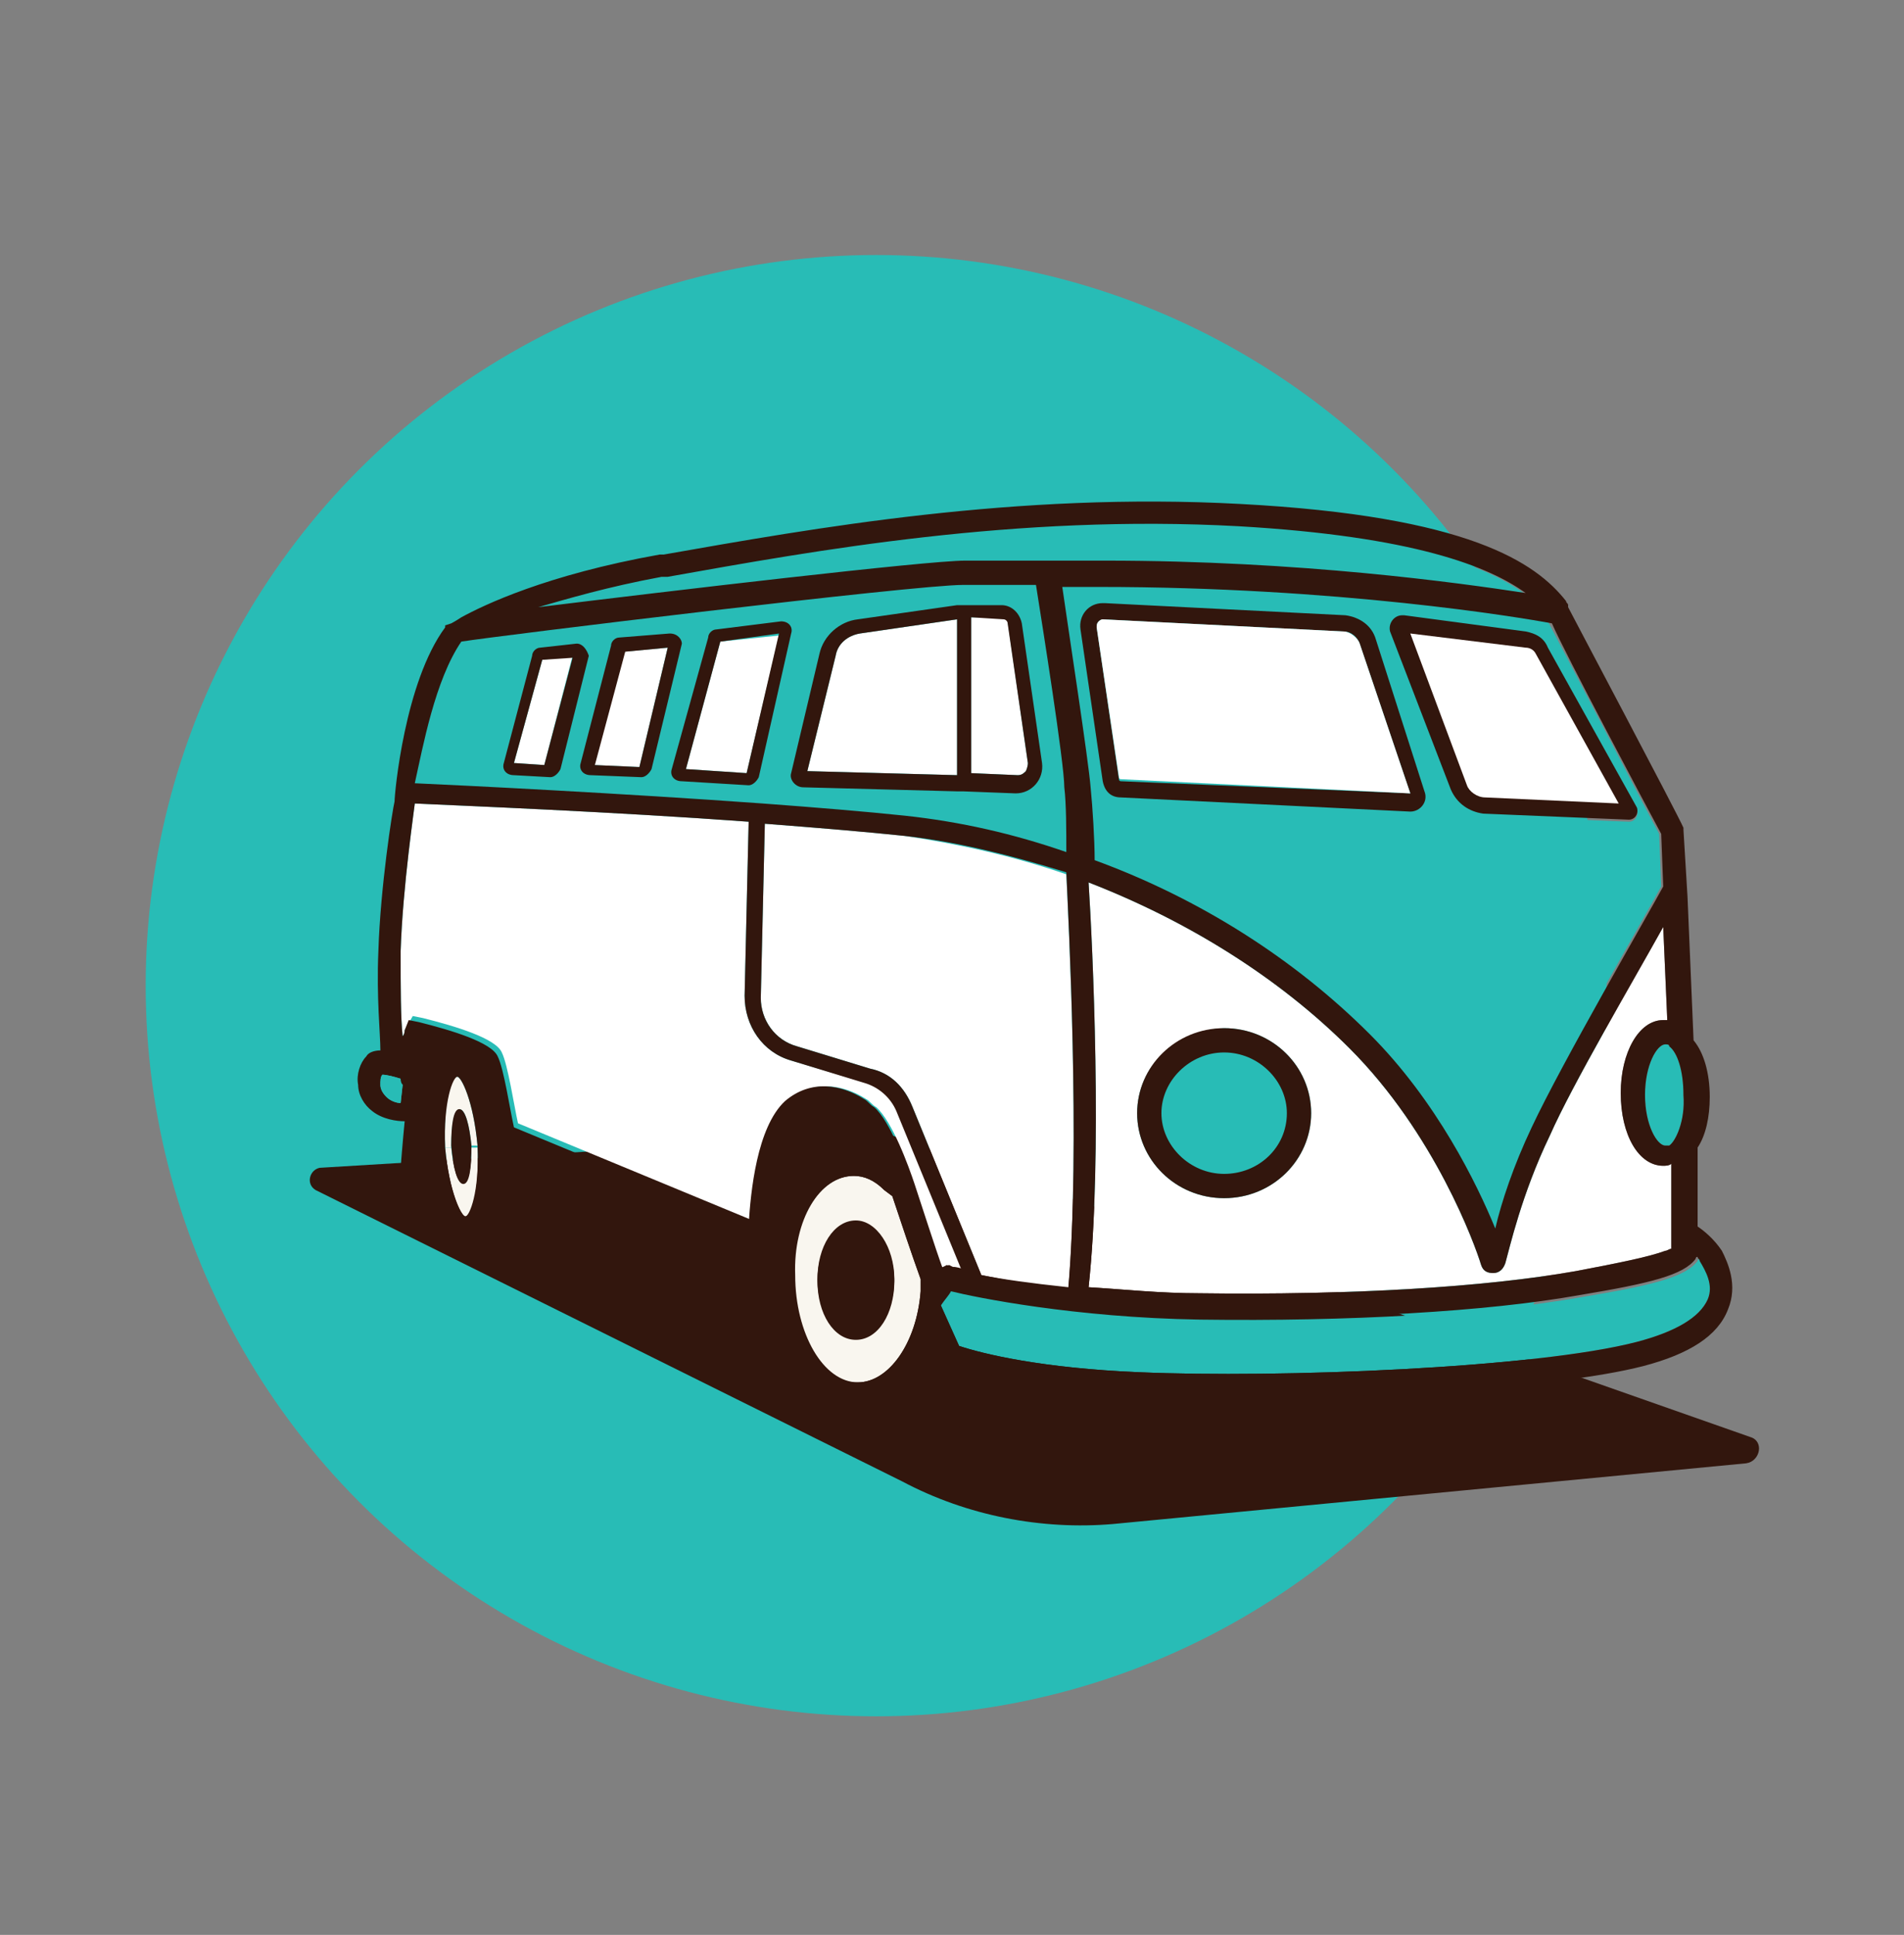 <?xml version="1.0" encoding="UTF-8"?>
<!-- Generator: Adobe Illustrator 27.9.3, SVG Export Plug-In . SVG Version: 9.03 Build 53313)  -->
<svg xmlns="http://www.w3.org/2000/svg" xmlns:xlink="http://www.w3.org/1999/xlink" version="1.1" id="Layer_1" x="0px" y="0px" width="94.1px" height="95.6px" viewBox="0 0 94.1 95.6" style="enable-background:new 0 0 94.1 95.6;" xml:space="preserve">
<rect x="0" y="0" width="94.1" height="95.6" fill="#808080" stroke="none"/>
<style type="text/css">
	.st0{fill:#28BCB6;}
	.st1{fill:#32160D;}
	.st2{fill:#FFFFFF;}
	.st3{fill:#F9F6EF;}
</style>
<circle class="st0" cx="43.3" cy="48.7" r="36.1"></circle>
<g>
	<path id="XMLID_6112_" class="st0" d="M82.5,56.6c-0.1,0-0.1,0-0.2,0c-0.4,0-1-1-1-2.5c0-1.5,0.6-2.5,1-2.5c0.1,0,0.2,0,0.2,0.1   c0.4,0.3,0.7,1.2,0.7,2.4C83.3,55.4,82.8,56.4,82.5,56.6z"></path>
	<path id="XMLID_6103_" class="st1" d="M44.6,73.2l-29-14.4c-0.5-0.3-0.3-1,0.2-1.1l28-1.7L86.5,71c0.7,0.2,0.5,1.2-0.2,1.3l-31.3,3   C51.5,75.6,47.8,74.9,44.6,73.2z"></path>
	<path id="XMLID_6100_" class="st2" d="M50.8,37.7c0,0.2-0.1,0.4-0.1,0.4c-0.1,0.1-0.2,0.2-0.4,0.2h0l-2.3-0.1v-7.7l1.6,0   c0.1,0,0.2,0.1,0.2,0.2L50.8,37.7z"></path>
	<path id="XMLID_6099_" class="st2" d="M47.3,30.6v7.7l-7.4-0.2l1.4-5.7c0.1-0.6,0.6-1,1.2-1.1L47.3,30.6z"></path>
	<polygon id="XMLID_6098_" class="st2" points="38.5,31.4 36.9,38.2 33.9,38 35.6,31.7  "></polygon>
	<polygon id="XMLID_6097_" class="st2" points="33,32 31.6,37.9 29.3,37.8 30.8,32.2  "></polygon>
	<polygon id="XMLID_6096_" class="st2" points="28.3,32.4 26.9,37.8 25.4,37.7 26.8,32.6  "></polygon>
	<path id="XMLID_6093_" class="st2" d="M53.8,43.6c4.9,1.9,9.4,4.7,12.9,8.2c4.2,4.2,6.2,9.7,6.5,10.7c0.1,0.3,0.3,0.4,0.6,0.4   c0,0,0,0,0,0c0.3,0,0.5-0.2,0.6-0.5c0.2-0.7,0.8-3.4,2.2-6.3c1.1-2.5,4.1-7.6,5.6-10.3l0.2,4.6c-0.1,0-0.1,0-0.2,0   c-1.2,0-2.1,1.6-2.1,3.6c0,2.1,0.9,3.6,2.1,3.6c0.1,0,0.3,0,0.4-0.1v4.2c-0.1,0-0.2,0.1-0.3,0.1c-0.8,0.3-2.3,0.6-4.4,1   c-4.5,0.8-11.2,1.2-18.6,1.1c-2,0-3.8-0.2-5.5-0.3C54.5,57.2,54,46.7,53.8,43.6z M56.2,55c0,2.3,1.9,4.2,4.3,4.2   c2.4,0,4.3-1.9,4.3-4.2c0-2.3-1.9-4.2-4.3-4.2C58.1,50.9,56.2,52.7,56.2,55z"></path>
	<path id="XMLID_6089_" class="st0" d="M71.7,39.1c0.3,0.7,0.9,1.1,1.6,1.2l7.2,0.3c0,0,0,0,0,0c0.3,0,0.5-0.3,0.4-0.6l-4.4-7.9   c-0.2-0.4-0.6-0.7-1.1-0.7l-6-0.8c0,0-0.1,0-0.1,0c-0.4,0-0.7,0.4-0.6,0.8L71.7,39.1z M54.1,28.9c11.8,0,20.8,1.5,22.4,1.8   c0.8,1.5,4.9,9.4,5.5,10.5l0.1,2.6c-0.7,1.3-5,8.7-6.5,11.9c-0.9,1.9-1.5,3.7-1.8,5c-0.9-2.2-2.9-6.3-6.2-9.6   c-3.7-3.7-8.4-6.7-13.6-8.6c0-1-0.1-2.6-0.2-3.6c-0.1-1.3-1.1-7.8-1.4-9.9C53.4,28.9,54.1,28.9,54.1,28.9z M55.4,39.4l14.3,0.7   c0,0,0,0,0,0c0.5,0,0.9-0.5,0.7-1L68,31.6c-0.2-0.7-0.8-1.1-1.5-1.2l-11.9-0.6c0,0,0,0-0.1,0c-0.7,0-1.2,0.6-1.1,1.3l1.1,7.5   C54.6,39,55,39.4,55.4,39.4z"></path>
	<path id="XMLID_6088_" class="st0" d="M61.1,26c8.7,0.5,12.4,2,14.2,3.3c-3.3-0.5-11.1-1.6-20.8-1.6c-0.1,0-0.3,0-0.4,0   c0,0-0.8,0-1.9,0c-1.4,0-3.2,0-4.6,0c-1.9,0-14.6,1.5-21.1,2.3c1.5-0.5,3.6-1.1,6.2-1.6l0.3,0C40.2,27.2,50.1,25.4,61.1,26z"></path>
	<path id="XMLID_6087_" class="st0" d="M60.5,58.1c-1.7,0-3.1-1.4-3.1-3c0-1.7,1.4-3,3.1-3c1.7,0,3.1,1.4,3.1,3   C63.6,56.7,62.2,58.1,60.5,58.1z"></path>
	<path id="XMLID_6086_" class="st2" d="M52.7,43.2c0.1,2.2,0.7,13.6,0.1,20.5c-1.8-0.2-3.3-0.5-4.3-0.7l-3.4-8.3   C44.7,53.7,44,53,43,52.8l-3.6-1.1c-1.1-0.3-1.8-1.3-1.8-2.4l0.2-8.6c2.6,0.2,5,0.4,6.9,0.6C47.4,41.7,50.1,42.3,52.7,43.2z"></path>
	<path id="XMLID_6085_" class="st0" d="M47,63.8c1.2,0.3,6.1,1.3,12.3,1.4c7.4,0.1,14.3-0.3,18.8-1.1c3.6-0.6,5.2-1,5.8-1.8   c0,0,0-0.1,0.1-0.1c0,0.1,0.1,0.1,0.1,0.2c0.2,0.4,0.6,1.1,0.3,1.8c-0.4,0.9-1.6,1.6-3.5,2.1c-5,1.3-17.7,1.8-24.6,1.5   c-4.8-0.2-7.7-0.9-8.9-1.3l-0.9-2C46.7,64.2,46.9,64,47,63.8z"></path>
	<path id="XMLID_6084_" class="st2" d="M42.8,53.5c0.7,0.2,1.3,0.7,1.6,1.4l3.2,7.8c-0.3-0.1-0.4-0.1-0.5-0.1l-0.2-0.1l-0.2,0.1   c0,0-0.1,0-0.1,0.1c-0.4-1.1-1-3-1.4-4.2c-0.3-0.9-1.1-3.1-1.9-3.8c-0.2-0.1-0.3-0.3-0.5-0.4c-1.1-0.7-2.6-1-3.9,0.1   c-1.3,1.1-1.6,4.4-1.7,5.9l-11.6-4.8c-0.2-0.9-0.5-2.9-0.8-3.5c-0.3-0.7-2.3-1.3-3.9-1.7l-0.5-0.1L20,50.9c0,0,0,0.2-0.1,0.3   c-0.1-0.9-0.1-2.4-0.1-4.2c0.1-3.2,0.7-7.2,0.7-7.3l0,0c2.1,0.1,9.7,0.4,16.5,0.9l-0.2,8.6c0,1.5,0.9,2.8,2.3,3.2L42.8,53.5z"></path>
	<path id="XMLID_6069_" class="st3" d="M39.2,63.1c0-2.9,1.3-5,3-5c0.5,0,1,0.2,1.5,0.7l0.4,0.3c0.4,1.2,1,3,1.4,4.1l0,0.6   c-0.2,2.6-1.6,4.5-3.1,4.5C40.6,68.4,39.2,66,39.2,63.1z M40.4,63.2c0,1.6,0.9,2.9,1.9,2.9c1.1,0,1.9-1.3,1.9-2.9   c0-1.6-0.9-2.9-1.9-2.9C41.2,60.3,40.4,61.6,40.4,63.2z"></path>
	<path id="XMLID_6063_" class="st0" d="M37,38.8c0.2,0,0.4-0.2,0.5-0.4l1.6-7.1c0.1-0.3-0.2-0.6-0.5-0.6c0,0,0,0-0.1,0l-3.2,0.4   c-0.2,0-0.4,0.2-0.4,0.4L33.2,38c-0.1,0.3,0.1,0.6,0.5,0.6L37,38.8C37,38.8,37,38.8,37,38.8z M31.7,38.5c0.2,0,0.4-0.2,0.5-0.4   l1.5-6.2c0.1-0.3-0.2-0.6-0.5-0.6c0,0,0,0-0.1,0l-2.4,0.2c-0.2,0-0.4,0.2-0.4,0.4l-1.5,5.8c-0.1,0.3,0.1,0.6,0.5,0.6L31.7,38.5   C31.7,38.5,31.7,38.5,31.7,38.5z M27,38.4c0.2,0,0.4-0.2,0.5-0.4l1.4-5.6c0.1-0.3-0.2-0.6-0.5-0.6c0,0,0,0-0.1,0l-1.7,0.2   c-0.2,0-0.4,0.2-0.4,0.4l-1.4,5.3c-0.1,0.3,0.1,0.6,0.5,0.6L27,38.4C27,38.4,27,38.4,27,38.4z M47.3,39.1h0.3l2.6,0.1c0,0,0,0,0,0   c0.8,0,1.4-0.7,1.3-1.5l-1-6.9c-0.1-0.5-0.5-0.9-1-0.9l-1.6,0v0h-0.3h-0.3v0l-4.9,0.7c-0.9,0.1-1.7,0.8-1.9,1.7l-1.4,5.9   c-0.1,0.4,0.2,0.8,0.6,0.8L47.3,39.1L47.3,39.1z M52.6,38.9c0.1,0.8,0.1,2.2,0.1,3.2c-2.6-0.9-5.2-1.5-8-1.8   c-1.9-0.2-4.3-0.4-7-0.6c-6.9-0.5-14.9-0.9-17.2-1c0.2-1.7,0.9-5,2.1-6.9c0,0,0.1,0,0.1-0.1c1.8-0.2,22.3-2.8,24.7-2.8   c1.1,0,2.4,0,3.6,0C51.5,30.8,52.6,37.6,52.6,38.9z"></path>
	<path id="XMLID_6062_" class="st3" d="M23,60.1c-0.2,0-0.8-1.2-1-3.4l0.3,0c0.1,1,0.3,1.8,0.6,1.8c0.3,0,0.4-0.8,0.4-1.8l0.3,0   C23.7,58.9,23.2,60.1,23,60.1C23,60.1,23,60.1,23,60.1z"></path>
	<path id="XMLID_6061_" class="st3" d="M22.3,56.7l-0.3,0c-0.1-2.3,0.3-3.5,0.6-3.5c0,0,0,0,0,0c0.2,0,0.8,1.2,1,3.4l-0.3,0   c-0.1-1-0.3-1.8-0.6-1.8C22.4,54.9,22.3,55.7,22.3,56.7z"></path>
	<path id="XMLID_6058_" class="st1" d="M75.4,31.2l-6-0.8c0,0-0.1,0-0.1,0c-0.4,0-0.7,0.4-0.6,0.8l3,7.8c0.3,0.7,0.9,1.1,1.6,1.2   l7.2,0.3h0c0.3,0,0.5-0.3,0.4-0.6l-4.4-7.9C76.3,31.5,75.9,31.3,75.4,31.2z"></path>
	<path id="XMLID_6055_" class="st1" d="M68,31.6c-0.2-0.7-0.8-1.1-1.5-1.2l-11.9-0.6c0,0,0,0-0.1,0c-0.7,0-1.2,0.6-1.1,1.3l1.1,7.5   c0.1,0.5,0.4,0.8,0.9,0.8l14.3,0.7h0c0.5,0,0.9-0.5,0.7-1L68,31.6z M55.4,38.6c-0.1,0-0.1-0.1-0.1-0.1L54.2,31c0-0.1,0-0.2,0.1-0.3   c0,0,0.1-0.1,0.2-0.1h0l11.9,0.6c0.4,0,0.7,0.3,0.8,0.6l2.5,7.4L55.4,38.6z"></path>
	<path id="XMLID_6052_" class="st1" d="M60.5,59.2c2.4,0,4.3-1.9,4.3-4.2c0-2.3-1.9-4.2-4.3-4.2c-2.4,0-4.3,1.9-4.3,4.2   C56.2,57.3,58.1,59.2,60.5,59.2z M60.5,52c1.7,0,3.1,1.4,3.1,3c0,1.7-1.4,3-3.1,3c-1.7,0-3.1-1.4-3.1-3C57.4,53.4,58.8,52,60.5,52z   "></path>
	<path id="XMLID_6039_" class="st1" d="M85.1,61.8c-0.4-0.6-0.9-1-1.2-1.2v-3.9c0.4-0.6,0.6-1.5,0.6-2.5c0-1.2-0.3-2.2-0.8-2.8   l-0.3-7.1L83.2,41l0-0.1c-0.3-0.7-5.5-10.5-5.7-10.9l0-0.1c0-0.1-0.1-0.1-0.1-0.2c-1.5-1.9-4.8-4.2-16.1-4.8   c-11.1-0.6-21.1,1.2-28.5,2.5l-0.2,0c-5.6,1-8.7,2.5-9.8,3.1c-0.3,0.2-0.5,0.3-0.5,0.3L22,30.9L22,31c-2,2.7-2.5,8.2-2.5,8.6   c-0.1,0.4-0.7,4.2-0.8,7.4c-0.1,2.3,0.1,4.1,0.1,4.9c-0.3,0-0.6,0.1-0.7,0.3c-0.3,0.3-0.5,0.9-0.4,1.4c0,0.5,0.3,1,0.7,1.3   c0.5,0.4,1.2,0.5,1.6,0.5c-0.1,1-0.2,2.3-0.2,2.3h1.5c0.3,2,1.1,3.5,2,3.5l0,0c1,0.2,2.4,0,3.1-0.1c0.4-0.1,0.9-0.5,1-1.1   c0.2-0.8,0.2-1.7,0.1-2.3l10,4.1c0,0.3,0,0.6,0,1c0,4.5,2.5,8.1,5.6,8.1c0,0,0,0,0,0c0.1,0,0.2,0,0.3,0h0c1-0.1,3.8-0.2,4.3-0.5   c0.5-0.2,1.2-1.6,1.6-2.2c1.6,0.3,3.9,0.7,7,0.8c1.2,0,2.6,0.1,4.1,0.1c7,0,16.5-0.5,20.8-1.6c2.3-0.6,3.7-1.5,4.2-2.8   C85.9,63.5,85.4,62.4,85.1,61.8z M48.5,63l-3.4-8.3C44.7,53.7,44,53,43,52.8l-3.6-1.1c-1.1-0.3-1.8-1.3-1.8-2.4l0.2-8.6   c2.6,0.2,5,0.4,6.9,0.6c2.7,0.3,5.4,1,8,1.8c0.1,2.2,0.7,13.6,0.1,20.5C50.9,63.4,49.5,63.2,48.5,63z M53.8,43.6   c4.9,1.9,9.4,4.7,12.9,8.2c4.2,4.2,6.2,9.7,6.5,10.7c0.1,0.3,0.3,0.4,0.6,0.4l0,0c0.3,0,0.5-0.2,0.6-0.5c0.2-0.7,0.8-3.4,2.2-6.3   c1.1-2.5,4.1-7.6,5.6-10.3l0.2,4.6c-0.1,0-0.1,0-0.2,0c-1.2,0-2.1,1.6-2.1,3.6c0,2.1,0.9,3.6,2.1,3.6c0.1,0,0.3,0,0.4-0.1v4.2   c-0.1,0-0.2,0.1-0.3,0.1c-0.8,0.3-2.3,0.6-4.4,1c-4.5,0.8-11.2,1.2-18.6,1.1c-2,0-3.8-0.2-5.5-0.3C54.5,57.2,54,46.7,53.8,43.6z    M82.5,56.6c-0.1,0-0.1,0-0.2,0c-0.4,0-1-1-1-2.5c0-1.5,0.6-2.5,1-2.5c0.1,0,0.2,0,0.2,0.1c0.4,0.3,0.7,1.2,0.7,2.4   C83.3,55.4,82.8,56.4,82.5,56.6z M82.1,41.2l0.1,2.6c-0.7,1.3-5,8.7-6.5,11.9c-0.9,1.9-1.5,3.7-1.8,5c-0.9-2.2-2.9-6.3-6.2-9.6   c-3.7-3.7-8.4-6.7-13.6-8.6c0-1-0.1-2.6-0.2-3.6c-0.1-1.3-1.1-7.8-1.4-9.9c1.1,0,1.8,0,1.8,0c11.8,0,20.8,1.5,22.4,1.8   C77.3,32.2,81.5,40.1,82.1,41.2z M32.7,28.5l0.3,0c7.3-1.3,17.2-3.1,28.2-2.5c8.7,0.5,12.4,2,14.2,3.3c-3.3-0.5-11.1-1.6-20.8-1.6   c-0.1,0-0.3,0-0.4,0c0,0-0.8,0-1.9,0c-1.4,0-3.2,0-4.6,0c-1.9,0-14.6,1.5-21.1,2.3C28,29.6,30,29,32.7,28.5z M22.8,31.7   C22.8,31.7,22.9,31.7,22.8,31.7c1.9-0.3,22.4-2.8,24.8-2.8c1.1,0,2.4,0,3.6,0c0.3,1.9,1.4,8.8,1.4,10c0.1,0.8,0.1,2.2,0.1,3.2   c-2.6-0.9-5.2-1.5-8-1.8c-1.9-0.2-4.3-0.4-7-0.6c-6.9-0.5-14.9-0.9-17.2-1C20.9,36.9,21.5,33.6,22.8,31.7z M22.6,53.2L22.6,53.2   c0.2,0,0.8,1.2,1,3.4c0.1,2.3-0.3,3.5-0.6,3.5h0c-0.2,0-0.8-1.2-1-3.4C21.9,54.4,22.4,53.2,22.6,53.2z M18.8,53.6   c0-0.2,0-0.4,0.1-0.5c0.2,0,0.6,0.1,0.9,0.2c0,0.1,0,0.2,0.1,0.3l-0.1,0.9c-0.2,0-0.5-0.1-0.7-0.3C18.9,54,18.8,53.8,18.8,53.6z    M37,60.5l-11.6-4.8c-0.2-0.9-0.5-2.9-0.8-3.5c-0.3-0.7-2.3-1.3-3.9-1.7l-0.5-0.1L20,50.9c0,0,0,0.2-0.1,0.3   c-0.1-0.9-0.1-2.4-0.1-4.2c0.1-3.2,0.7-7.2,0.7-7.3l0,0c2.1,0.1,9.7,0.4,16.5,0.9l-0.2,8.6c0,1.5,0.9,2.8,2.3,3.2l3.6,1.1   c0.7,0.2,1.3,0.7,1.6,1.4l3.2,7.8c-0.3-0.1-0.4-0.1-0.5-0.1l-0.2-0.1l-0.2,0.1c0,0-0.1,0-0.1,0.1c-0.4-1.1-1-3-1.4-4.2   c-0.3-0.9-1.1-3.1-1.9-3.8c-0.2-0.1-0.3-0.3-0.5-0.4c-1.1-0.7-2.6-1-3.9,0.1C37.4,55.7,37.1,58.9,37,60.5z M42.2,58.1   c0.5,0,1,0.2,1.5,0.7l0.4,0.3c0.4,1.2,1,3,1.4,4.1l0,0.6c-0.2,2.6-1.6,4.5-3.1,4.5c-1.7,0-3.1-2.4-3.1-5.3   C39.2,60.3,40.5,58.1,42.2,58.1z M84.4,64.2c-0.4,0.9-1.6,1.6-3.5,2.1c-5,1.3-17.7,1.8-24.6,1.5c-4.8-0.2-7.7-0.9-8.9-1.3l-0.9-2   c0.1-0.4,0.3-0.6,0.4-0.8c1.2,0.3,6.1,1.3,12.3,1.4c7.4,0.1,14.3-0.3,18.8-1.1c3.6-0.6,5.2-1,5.8-1.8c0,0,0-0.1,0.1-0.1   c0,0.1,0.1,0.1,0.1,0.2C84.3,62.8,84.7,63.5,84.4,64.2z"></path>
	<path id="XMLID_6035_" class="st1" d="M39.7,38.9l7.6,0.2v0h0.3l2.6,0.1h0c0.8,0,1.4-0.7,1.3-1.5l-1-6.9c-0.1-0.5-0.5-0.9-1-0.9   l-1.6,0v0h-0.3h-0.3v0l-4.9,0.7c-0.9,0.1-1.7,0.8-1.9,1.7l-1.4,5.9C39,38.5,39.3,38.9,39.7,38.9z M49.6,30.6c0.1,0,0.2,0.1,0.2,0.2   l1,6.9c0,0.2-0.1,0.4-0.1,0.4c-0.1,0.1-0.2,0.2-0.4,0.2h0l-2.3-0.1v-7.7L49.6,30.6z M41.3,32.4c0.1-0.6,0.6-1,1.2-1.1l4.8-0.7v7.7   l-7.4-0.2L41.3,32.4z"></path>
	<path id="XMLID_6034_" class="st1" d="M42.3,66.2c1.1,0,1.9-1.3,1.9-2.9c0-1.6-0.9-2.9-1.9-2.9c-1.1,0-1.9,1.3-1.9,2.9   C40.4,64.9,41.2,66.2,42.3,66.2z"></path>
	<path id="XMLID_6031_" class="st1" d="M38.6,30.7C38.6,30.7,38.6,30.7,38.6,30.7l-3.2,0.4c-0.2,0-0.4,0.2-0.4,0.4L33.2,38   c-0.1,0.3,0.1,0.6,0.5,0.6l3.3,0.2l0,0c0.2,0,0.4-0.2,0.5-0.4l1.6-7.1C39.2,31,39,30.7,38.6,30.7z M36.9,38.2l-3-0.2l1.7-6.3   l2.9-0.4L36.9,38.2z"></path>
	<path id="XMLID_6028_" class="st1" d="M33.1,31.3C33.1,31.3,33.1,31.3,33.1,31.3l-2.5,0.2c-0.2,0-0.4,0.2-0.4,0.4l-1.5,5.8   c-0.1,0.3,0.1,0.6,0.5,0.6l2.5,0.1h0c0.2,0,0.4-0.2,0.5-0.4l1.5-6.2C33.7,31.6,33.5,31.3,33.1,31.3z M31.6,37.9l-2.2-0.1l1.5-5.6   L33,32L31.6,37.9z"></path>
	<path id="XMLID_6025_" class="st1" d="M28.5,31.8C28.4,31.8,28.4,31.8,28.5,31.8l-1.8,0.2c-0.2,0-0.4,0.2-0.4,0.4l-1.4,5.3   c-0.1,0.3,0.1,0.6,0.5,0.6l1.8,0.1l0,0c0.2,0,0.4-0.2,0.5-0.4l1.4-5.6C29,32.1,28.8,31.8,28.5,31.8z M26.9,37.8l-1.5-0.1l1.4-5.1   l1.5-0.1L26.9,37.8z"></path>
	<path id="XMLID_6024_" class="st1" d="M22.9,58.4c0.3,0,0.4-0.8,0.4-1.8c-0.1-1-0.3-1.8-0.6-1.8c-0.3,0-0.4,0.8-0.4,1.8   C22.4,57.7,22.6,58.5,22.9,58.4z"></path>
	<path id="XMLID_6022_" class="st0" d="M18.8,53.6c0-0.2,0-0.4,0.1-0.5c0.2,0,0.6,0.1,0.9,0.2c0,0.1,0,0.2,0.1,0.3l-0.1,0.9   c-0.2,0-0.5-0.1-0.7-0.3C18.9,54,18.8,53.8,18.8,53.6z"></path>
	<path id="XMLID_6059_" class="st2" d="M73.4,39.4c-0.4,0-0.8-0.3-0.9-0.6l-2.8-7.5l5.7,0.7c0.2,0,0.4,0.1,0.5,0.3l4.1,7.4   L73.4,39.4z"></path>
	<path id="XMLID_6101_" class="st2" d="M67.2,31.8l2.5,7.4l-14.3-0.7c-0.1,0-0.1-0.1-0.1-0.1L54.2,31c0-0.1,0-0.2,0.1-0.3   c0,0,0.1-0.1,0.2-0.1c0,0,0,0,0,0l11.9,0.6C66.7,31.2,67.1,31.5,67.2,31.8z"></path>
</g>
</svg>
